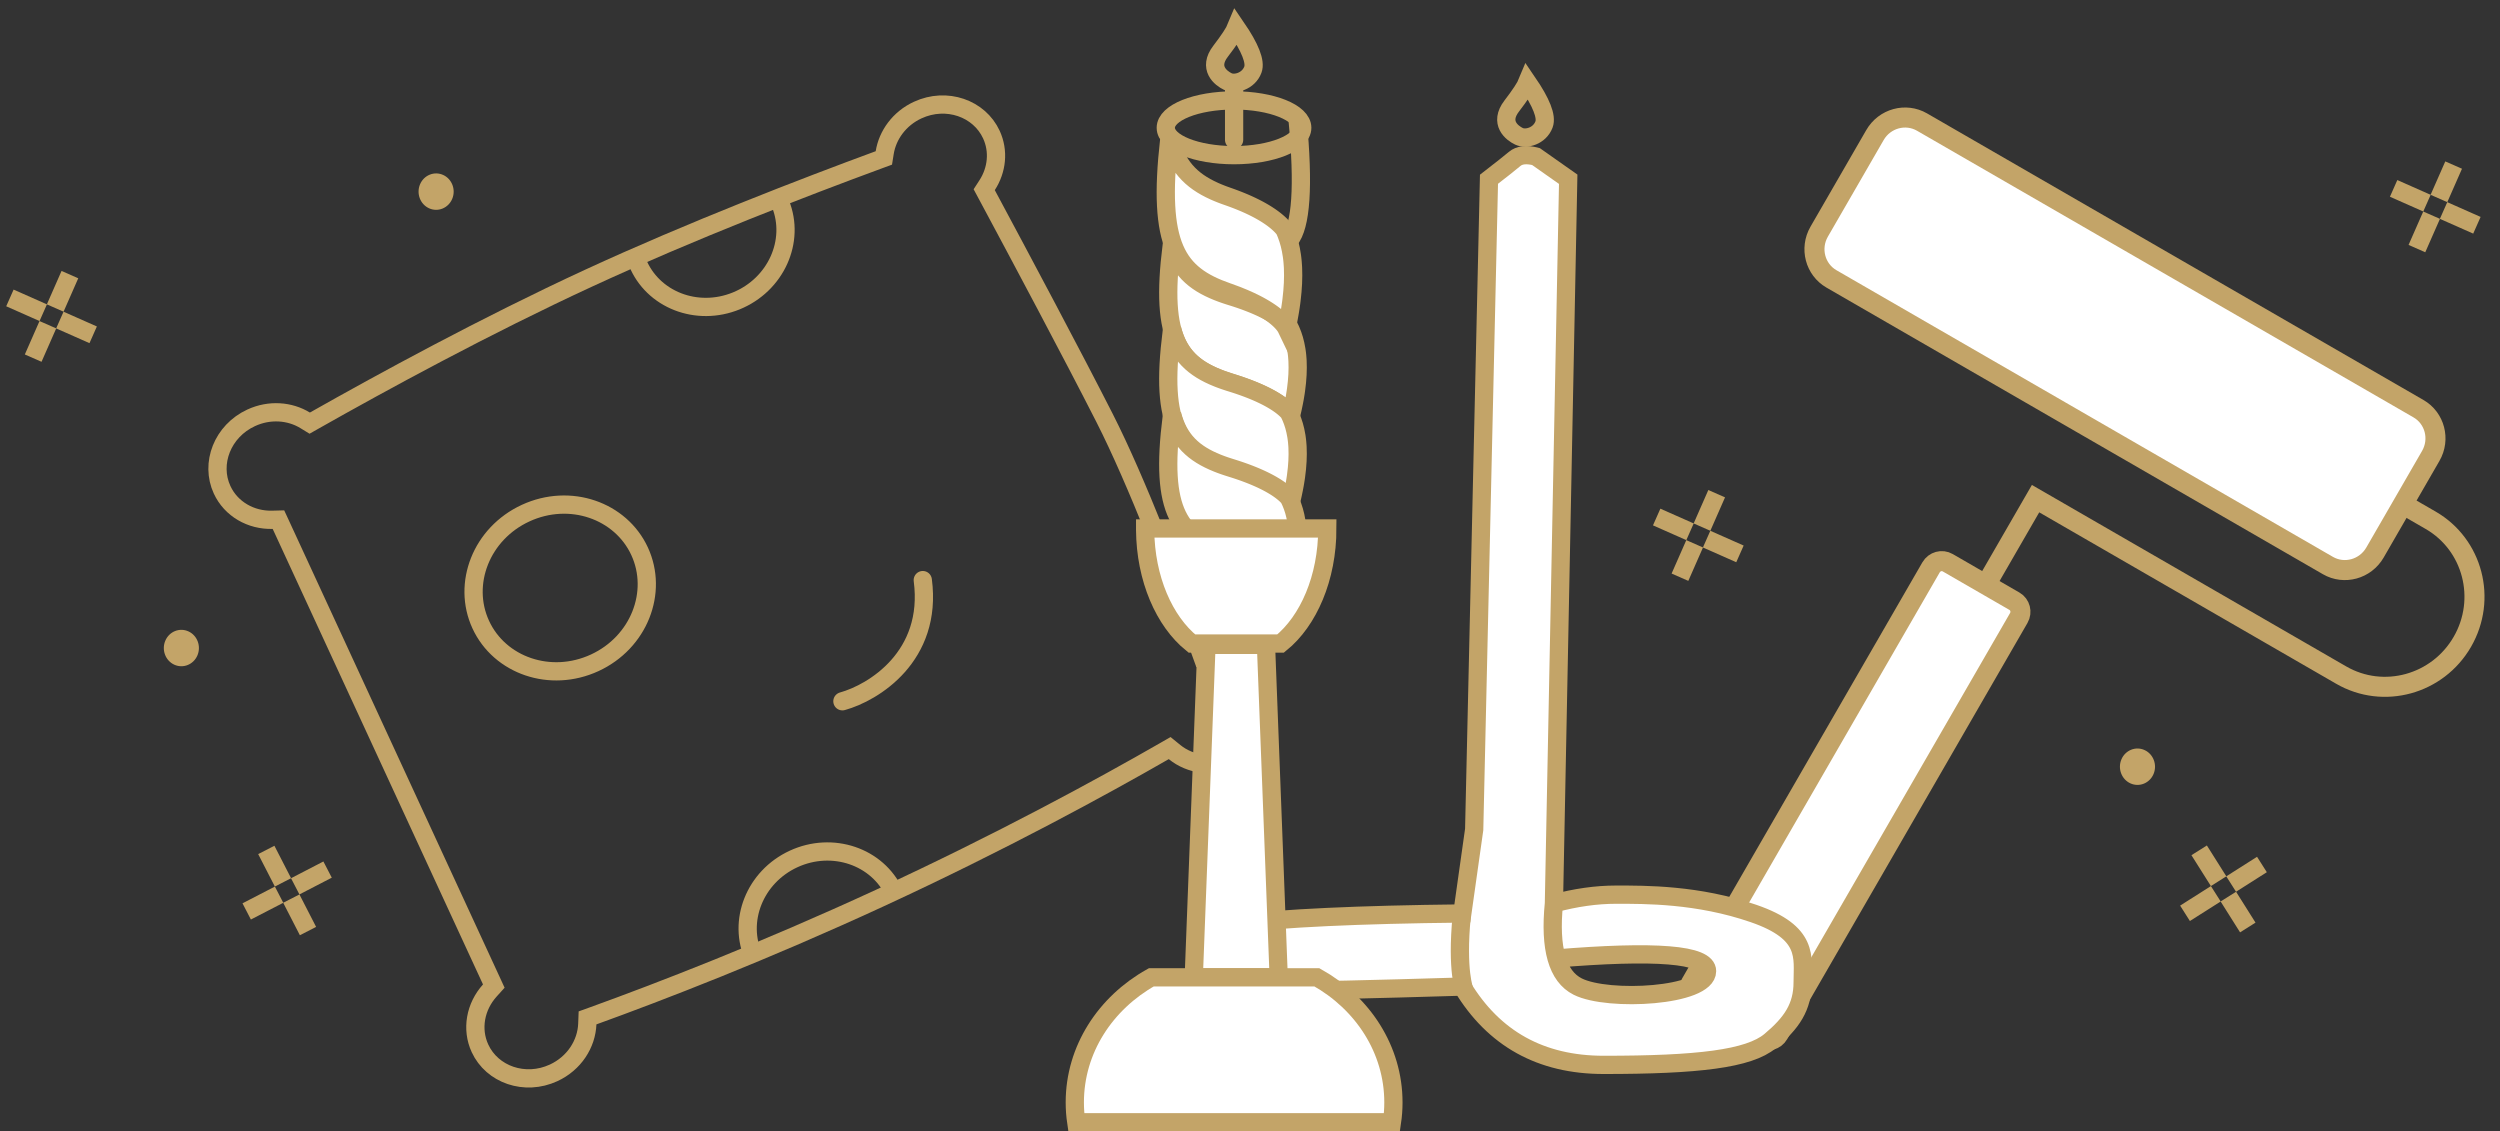 <?xml version="1.0" encoding="UTF-8"?>
<svg xmlns="http://www.w3.org/2000/svg" width="274" height="124" viewBox="0 0 274 124" fill="none">
  <rect x="0" y="0" width="274" height="124" fill="#333333" stroke="none"/>
  <path d="M265.068 44.794C266.851 45.823 267.469 48.137 266.409 49.973L260.299 60.557C259.238 62.393 256.925 63.014 255.143 61.985L200.725 30.567C198.943 29.538 198.324 27.224 199.384 25.388L205.495 14.804C206.555 12.968 208.868 12.347 210.65 13.376L265.068 44.794Z" fill="white" stroke="#C3A468" stroke-width="2.197"></path>
  <path d="M262.734 54.906L266.399 57.022C271.024 59.692 272.581 65.657 269.875 70.343C267.169 75.03 261.226 76.664 256.6 73.993L223.098 54.651L217.892 63.667" stroke="#C3A468" stroke-width="2.197"></path>
  <path d="M194.928 113.337C194.546 113.999 193.723 114.21 193.1 113.85L185.783 109.626C185.161 109.266 184.932 108.448 185.314 107.787L211.641 62.187C212.023 61.526 212.846 61.314 213.469 61.674L220.786 65.898C221.408 66.258 221.637 67.076 221.255 67.738L194.928 113.337Z" fill="white" stroke="#C3A468" stroke-width="2.197"></path>
  <path d="M19.102 72.85C18.13 72.405 17.69 71.228 18.119 70.22C18.547 69.212 19.683 68.756 20.654 69.201C21.626 69.645 22.066 70.823 21.638 71.83C21.209 72.838 20.074 73.295 19.102 72.85Z" fill="#C3A468"></path>
  <path d="M233.492 85.856C232.52 85.411 232.08 84.234 232.508 83.226C232.937 82.219 234.072 81.762 235.044 82.207C236.016 82.651 236.456 83.829 236.027 84.836C235.599 85.844 234.463 86.301 233.492 85.856Z" fill="#C3A468"></path>
  <path d="M47.022 22.827C46.051 22.382 45.61 21.205 46.039 20.197C46.468 19.189 47.603 18.733 48.575 19.177C49.547 19.622 49.987 20.8 49.558 21.807C49.129 22.815 47.994 23.272 47.022 22.827Z" fill="#C3A468"></path>
  <path d="M7.474 35.482L9.298 36.29M2 33.059L3.825 33.867M4.844 36.505L4.039 38.336M7.259 31.013L6.454 32.844" stroke="#C3A468" stroke-width="2" stroke-linecap="square"></path>
  <path d="M268.73 23.476L270.555 24.284M263.256 21.053L265.081 21.861M266.101 24.499L265.296 26.33M268.516 19.007L267.711 20.838" stroke="#C3A468" stroke-width="2" stroke-linecap="square"></path>
  <path d="M33.244 96.682L35.016 95.765M27.926 99.433L29.699 98.516M32.385 99.377L33.299 101.156M29.643 94.042L30.557 95.82" stroke="#C3A468" stroke-width="2" stroke-linecap="square"></path>
  <path d="M187.96 59.493L189.785 60.301M182.486 57.07L184.311 57.878M185.331 60.516L184.526 62.347M187.746 55.024L186.941 56.855" stroke="#C3A468" stroke-width="2" stroke-linecap="square"></path>
  <path d="M245.379 96.355L247.064 95.285M240.322 99.563L242.007 98.494M244.759 99.115L245.825 100.807M241.561 94.042L242.627 95.733" stroke="#C3A468" stroke-width="2" stroke-linecap="square"></path>
  <path d="M30.795 57.55L30.518 56.952L29.859 56.97C27.504 57.035 25.318 55.793 24.342 53.678C23.015 50.804 24.375 47.25 27.53 45.793C29.552 44.859 31.771 45.047 33.444 46.069L33.946 46.376L34.458 46.086C41.771 41.946 53.206 35.706 64.51 30.487C75.751 25.297 88.164 20.515 96.321 17.511L96.87 17.309L96.963 16.731C97.273 14.8 98.568 12.994 100.586 12.062C103.741 10.606 107.329 11.876 108.656 14.751C109.493 16.564 109.266 18.633 108.19 20.293L107.869 20.789L108.148 21.309C111.913 28.328 117.468 38.753 121.04 45.768C124.601 52.761 128.814 63.83 131.536 71.335L131.798 72.057L132.563 71.99C135.059 71.772 137.431 73.032 138.459 75.26C139.786 78.134 138.426 81.689 135.271 83.145C132.982 84.202 130.444 83.821 128.729 82.424L128.196 81.99L127.6 82.332C120.841 86.213 109.766 92.268 96.423 98.429C83.714 104.297 72.413 108.66 65.027 111.332L64.394 111.561L64.368 112.233C64.283 114.412 62.933 116.544 60.677 117.586C57.521 119.042 53.934 117.772 52.607 114.898C51.631 112.783 52.103 110.314 53.68 108.563L54.121 108.074L53.845 107.475L30.795 57.55Z" stroke="#C3A468" stroke-width="2"></path>
  <path d="M92.329 76.859C95.725 75.919 102.242 71.948 101.137 63.579" stroke="#C3A468" stroke-width="2" stroke-linecap="round"></path>
  <path d="M70.101 60.422C72.172 64.907 70.037 70.402 65.183 72.643C60.329 74.884 54.762 72.945 52.692 68.46C50.621 63.975 52.755 58.48 57.609 56.239C62.464 53.998 68.031 55.938 70.101 60.422Z" stroke="#C3A468" stroke-width="2"></path>
  <path d="M85.534 22.318C87.196 26.429 85.035 31.2 80.707 32.974C76.38 34.749 71.524 32.856 69.862 28.745" stroke="#C3A468" stroke-width="2"></path>
  <path d="M82.65 104.983C80.792 100.958 82.728 96.105 86.975 94.144C91.222 92.183 96.172 93.856 98.03 97.882" stroke="#C3A468" stroke-width="2"></path>
  <path fill-rule="evenodd" clip-rule="evenodd" d="M170.309 99.016C172.689 98.376 174.954 98.055 177.105 98.055C180.331 98.055 186.072 98.013 192.182 100.116C198.292 102.219 197.571 104.917 197.571 107.648C197.571 110.379 196.368 112.122 194.022 114.09C191.676 116.057 186.069 116.711 175.759 116.711C168.886 116.711 163.722 113.85 160.27 108.128C150.2 108.434 143.362 108.587 139.755 108.587C134.346 108.587 127.711 102.247 135.411 101.278C140.545 100.633 148.831 100.245 160.27 100.116L161.571 90.904L163.193 19.645C164.546 18.6 165.484 17.858 166.007 17.417C166.529 16.977 167.307 16.89 168.341 17.158C170.697 18.816 171.875 19.645 171.875 19.645C171.875 19.645 171.353 46.102 170.309 99.016C169.818 103.966 170.686 107.003 172.915 108.128C176.259 109.814 187.095 109.203 187.095 106.435C187.095 104.589 181.5 104.134 170.309 105.071" fill="white"></path>
  <path d="M170.309 99.016C172.689 98.376 174.954 98.055 177.105 98.055C180.331 98.055 186.072 98.013 192.182 100.116C198.292 102.219 197.571 104.917 197.571 107.648C197.571 110.379 196.368 112.122 194.022 114.09C191.676 116.057 186.069 116.711 175.759 116.711C168.886 116.711 163.722 113.85 160.27 108.128C150.2 108.434 143.362 108.587 139.755 108.587C134.346 108.587 127.711 102.247 135.411 101.278C140.545 100.633 148.831 100.245 160.27 100.116L161.571 90.904L163.193 19.645C164.546 18.6 165.484 17.858 166.007 17.417C166.529 16.977 167.307 16.89 168.341 17.158C170.697 18.816 171.875 19.645 171.875 19.645C171.875 19.645 171.353 46.102 170.309 99.016ZM170.309 99.016C169.818 103.966 170.686 107.003 172.915 108.128C176.259 109.814 187.095 109.203 187.095 106.435C187.095 104.589 181.5 104.134 170.309 105.071" stroke="#C3A468" stroke-width="2"></path>
  <path fill-rule="evenodd" clip-rule="evenodd" d="M167.405 9.003C168.938 11.243 169.544 12.79 169.223 13.642C168.741 14.92 167.261 15.311 166.487 14.944C165.713 14.576 164.274 13.464 165.679 11.628C166.616 10.404 167.191 9.529 167.405 9.003Z" stroke="#C3A468" stroke-width="2"></path>
  <path d="M160.516 108.587C160.516 108.587 159.615 106.452 160.205 100.383" stroke="#C3A468" stroke-width="2"></path>
  <path fill-rule="evenodd" clip-rule="evenodd" d="M132.232 70.681H138.751L140.147 107.118H130.835L132.232 70.681Z" fill="white" stroke="#C3A468" stroke-width="2"></path>
  <path fill-rule="evenodd" clip-rule="evenodd" d="M128.462 26.596C129.184 29.433 130.84 30.922 133.438 31.959L133.64 32.038L133.845 32.116C133.949 32.154 134.054 32.191 134.16 32.229L134.375 32.302C134.411 32.314 134.447 32.326 134.483 32.338L134.704 32.41L134.928 32.48L135.054 32.519L135.303 32.597L135.545 32.676L135.781 32.755L136.01 32.833L136.234 32.912L136.452 32.99L136.663 33.069C136.698 33.082 136.732 33.095 136.767 33.108L136.97 33.186L137.167 33.264L137.358 33.341L137.544 33.418L137.724 33.495L137.899 33.572L138.069 33.648L138.233 33.723L138.392 33.798L138.546 33.873L138.695 33.947L138.839 34.02L138.978 34.093L139.112 34.165C139.134 34.177 139.156 34.189 139.178 34.201L139.305 34.272L139.427 34.342L139.603 34.446L139.715 34.514L139.874 34.614L139.975 34.68L140.072 34.745L140.164 34.809L140.296 34.902L140.379 34.963L140.458 35.023L140.57 35.11L140.674 35.195L140.739 35.249L140.831 35.329L140.915 35.405L140.992 35.478L141.062 35.548L141.126 35.614L141.201 35.696L141.251 35.754L141.319 35.886C141.353 35.953 141.386 36.02 141.418 36.089L141.481 36.229C141.748 36.839 141.954 37.532 142.081 38.323L142.109 38.507C142.113 38.538 142.117 38.569 142.121 38.6L142.145 38.79L142.166 38.983C142.178 39.113 142.189 39.246 142.198 39.381L142.21 39.585C142.255 40.512 142.206 41.554 142.044 42.726L142.006 42.989C141.986 43.122 141.965 43.256 141.942 43.392L141.895 43.665C141.886 43.711 141.878 43.757 141.869 43.804L141.816 44.084C141.779 44.273 141.74 44.464 141.698 44.659L141.633 44.953L141.563 45.252L141.49 45.555L141.463 45.504L141.434 45.458L141.405 45.413L141.368 45.362L141.323 45.303L141.27 45.236L141.229 45.188L141.16 45.111L141.081 45.027L141.022 44.968L140.958 44.906L140.889 44.842L140.815 44.775L140.735 44.706L140.65 44.635C140.635 44.623 140.62 44.61 140.605 44.598L140.511 44.523L140.411 44.447C140.394 44.434 140.376 44.421 140.358 44.408L140.249 44.328L140.132 44.246L140.009 44.163C139.988 44.149 139.967 44.135 139.945 44.121L139.812 44.035C139.766 44.006 139.719 43.977 139.671 43.947L139.523 43.858L139.368 43.768C139.315 43.737 139.261 43.707 139.205 43.676L139.034 43.583C139.005 43.568 138.976 43.552 138.946 43.536L138.763 43.441C138.7 43.41 138.637 43.378 138.572 43.346L138.372 43.249C138.338 43.233 138.304 43.217 138.269 43.2L138.056 43.102C137.26 42.741 136.285 42.365 135.092 41.991L134.928 41.94C129.241 40.188 127.093 37.346 128.422 26.899L128.462 26.596Z" fill="white" stroke="#C3A468" stroke-width="2"></path>
  <path fill-rule="evenodd" clip-rule="evenodd" d="M128.184 15.006C128.895 18.15 130.525 19.8 133.081 20.95L133.28 21.037L133.482 21.123C133.584 21.165 133.687 21.207 133.792 21.248L134.003 21.329C134.039 21.343 134.074 21.356 134.11 21.369L134.327 21.448L134.547 21.526L134.672 21.57L134.917 21.657L135.155 21.744L135.387 21.831L135.613 21.918L135.833 22.005L136.047 22.092L136.256 22.179C136.29 22.193 136.324 22.208 136.358 22.222L136.557 22.308L136.751 22.395L136.94 22.48L137.122 22.566L137.3 22.651L137.472 22.736L137.639 22.82L137.801 22.904L137.957 22.987L138.109 23.07L138.255 23.152L138.397 23.233L138.534 23.314L138.666 23.394C138.688 23.407 138.709 23.42 138.73 23.433L138.856 23.512L138.976 23.59L139.149 23.705L139.259 23.78L139.416 23.891L139.515 23.964L139.61 24.036L139.702 24.107L139.831 24.21L139.913 24.278L139.991 24.344L140.101 24.441L140.204 24.535L140.268 24.595L140.358 24.683L140.44 24.768L140.516 24.849L140.585 24.926L140.648 24.999L140.722 25.09L140.771 25.154L140.838 25.3C140.871 25.374 140.904 25.45 140.935 25.526L140.997 25.68C141.261 26.356 141.463 27.124 141.588 28.001L141.615 28.205C141.62 28.239 141.624 28.274 141.628 28.309L141.651 28.519L141.671 28.733C141.684 28.877 141.694 29.023 141.703 29.173L141.715 29.399C141.759 30.427 141.711 31.581 141.551 32.88L141.514 33.172C141.494 33.318 141.473 33.467 141.451 33.617L141.404 33.921C141.396 33.972 141.388 34.023 141.38 34.074L141.327 34.385C141.291 34.594 141.252 34.806 141.211 35.022L141.147 35.348L141.079 35.679L141.006 36.015L140.979 35.959L140.951 35.907L140.923 35.858L140.886 35.801L140.842 35.735L140.79 35.662L140.75 35.609L140.682 35.523L140.604 35.43L140.546 35.364L140.483 35.296L140.415 35.225L140.342 35.151L140.264 35.074L140.18 34.995C140.165 34.982 140.15 34.968 140.136 34.955L140.043 34.872L139.944 34.787C139.927 34.773 139.91 34.758 139.892 34.743L139.784 34.655L139.67 34.565L139.549 34.472C139.528 34.457 139.507 34.441 139.486 34.425L139.355 34.33C139.31 34.298 139.264 34.266 139.216 34.233L139.071 34.135L138.918 34.035C138.866 34.001 138.812 33.967 138.757 33.933L138.589 33.83C138.561 33.813 138.532 33.795 138.502 33.778L138.322 33.673C138.261 33.638 138.198 33.602 138.134 33.567L137.937 33.459C137.904 33.442 137.87 33.424 137.836 33.406L137.627 33.297C136.843 32.897 135.883 32.48 134.709 32.065L134.547 32.009C128.951 30.068 126.836 26.918 128.145 15.341L128.184 15.006Z" fill="white" stroke="#C3A468" stroke-width="2"></path>
  <path fill-rule="evenodd" clip-rule="evenodd" d="M128.462 36.056C129.184 38.893 130.84 40.382 133.438 41.42L133.64 41.499L133.845 41.576C133.949 41.614 134.054 41.652 134.16 41.689L134.375 41.762C134.411 41.774 134.447 41.786 134.483 41.798L134.704 41.87L134.928 41.94L135.054 41.979L135.303 42.058L135.545 42.136L135.781 42.215L136.01 42.294L136.234 42.372L136.452 42.451L136.663 42.529C136.698 42.542 136.732 42.555 136.767 42.568L136.97 42.646L137.167 42.724L137.358 42.801L137.544 42.879L137.724 42.955L137.899 43.032L138.069 43.108L138.233 43.184L138.392 43.259L138.546 43.333L138.695 43.407L138.839 43.48L138.978 43.553L139.112 43.625C139.134 43.637 139.156 43.649 139.178 43.661L139.305 43.732L139.427 43.802L139.603 43.906L139.715 43.974L139.874 44.075L139.975 44.14L140.072 44.205L140.164 44.269L140.296 44.362L140.379 44.423L140.458 44.483L140.57 44.57L140.674 44.655L140.739 44.71L140.831 44.789L140.915 44.865L140.992 44.939L141.062 45.008L141.126 45.074L141.201 45.157L141.251 45.214L141.319 45.346C141.353 45.413 141.386 45.481 141.418 45.55L141.481 45.689C141.748 46.299 141.954 46.992 142.081 47.783L142.109 47.967C142.113 47.998 142.117 48.029 142.121 48.061L142.145 48.25L142.166 48.444C142.178 48.574 142.189 48.706 142.198 48.841L142.21 49.045C142.255 49.972 142.206 51.014 142.044 52.187L142.006 52.449C141.986 52.582 141.965 52.716 141.942 52.852L141.895 53.125C141.886 53.171 141.878 53.218 141.869 53.264L141.816 53.544C141.779 53.733 141.74 53.924 141.698 54.119L141.633 54.413L141.563 54.712L141.49 55.016L141.463 54.965L141.434 54.918L141.405 54.874L141.368 54.822L141.323 54.763L141.27 54.696L141.229 54.648L141.16 54.571L141.081 54.487L141.022 54.428L140.958 54.366L140.889 54.302L140.815 54.235L140.735 54.166L140.65 54.095C140.635 54.083 140.62 54.071 140.605 54.058L140.511 53.984L140.411 53.907C140.394 53.894 140.376 53.881 140.358 53.868L140.249 53.788L140.132 53.706L140.009 53.623C139.988 53.609 139.967 53.595 139.945 53.581L139.812 53.495C139.766 53.466 139.719 53.437 139.671 53.407L139.523 53.319L139.368 53.228C139.315 53.198 139.261 53.167 139.205 53.136L139.034 53.043C139.005 53.028 138.976 53.012 138.946 52.996L138.763 52.902C138.7 52.87 138.637 52.838 138.572 52.806L138.372 52.709C138.338 52.693 138.304 52.677 138.269 52.66L138.056 52.562C137.26 52.201 136.285 51.825 135.092 51.451L134.928 51.4C129.241 49.649 127.093 46.806 128.422 36.359L128.462 36.056Z" fill="white" stroke="#C3A468" stroke-width="2"></path>
  <path fill-rule="evenodd" clip-rule="evenodd" d="M128.462 45.398C129.184 48.236 130.84 49.725 133.438 50.763L133.64 50.841L133.845 50.919C133.949 50.957 134.054 50.995 134.16 51.032L134.375 51.105C134.411 51.117 134.447 51.129 134.483 51.141L134.704 51.212L134.928 51.283L135.054 51.322L135.303 51.401L135.545 51.479L135.781 51.558L136.01 51.636L136.234 51.715L136.452 51.793L136.663 51.872C136.698 51.885 136.732 51.898 136.767 51.911L136.97 51.989L137.167 52.067L137.358 52.144L137.544 52.221L137.724 52.298L137.899 52.375L138.069 52.451L138.233 52.526L138.392 52.601L138.546 52.676L138.695 52.75L138.839 52.823L138.978 52.896L139.112 52.968C139.134 52.98 139.156 52.992 139.178 53.004L139.305 53.075L139.427 53.145L139.603 53.249L139.715 53.317L139.874 53.417L139.975 53.483L140.072 53.548L140.164 53.611L140.296 53.705L140.379 53.766L140.458 53.826L140.57 53.913L140.674 53.998L140.739 54.052L140.831 54.132L140.915 54.208L140.992 54.281L141.062 54.351L141.126 54.417L141.201 54.499L141.251 54.557L141.319 54.689C141.353 54.756 141.386 54.824 141.418 54.892L141.481 55.032C141.748 55.642 141.954 56.335 142.081 57.126L142.109 57.31C142.113 57.341 142.117 57.372 142.121 57.404L142.145 57.593L142.166 57.786C142.178 57.916 142.189 58.049 142.198 58.184L142.21 58.388C142.255 59.315 142.206 60.357 142.044 61.529L142.006 61.792C141.986 61.925 141.965 62.059 141.942 62.194L141.895 62.468C141.886 62.514 141.878 62.56 141.869 62.607L141.816 62.887C141.779 63.076 141.74 63.267 141.698 63.462L141.633 63.756L141.563 64.055L141.49 64.358L141.463 64.307L141.434 64.261L141.405 64.216L141.368 64.165L141.323 64.105L141.27 64.039L141.229 63.991L141.16 63.914L141.081 63.83L141.022 63.771L140.958 63.709L140.889 63.645L140.815 63.578L140.735 63.509L140.65 63.438C140.635 63.426 140.62 63.413 140.605 63.401L140.511 63.326L140.411 63.25C140.394 63.237 140.376 63.224 140.358 63.211L140.249 63.131L140.132 63.049L140.009 62.966C139.988 62.952 139.967 62.938 139.945 62.924L139.812 62.838C139.766 62.809 139.719 62.78 139.671 62.75L139.523 62.661L139.368 62.571C139.315 62.541 139.261 62.51 139.205 62.479L139.034 62.386C139.005 62.37 138.976 62.355 138.946 62.339L138.763 62.245C138.7 62.213 138.637 62.181 138.572 62.149L138.372 62.052C138.338 62.036 138.304 62.02 138.269 62.003L138.056 61.905C137.26 61.544 136.285 61.168 135.092 60.794L134.928 60.743C129.241 58.992 127.093 56.149 128.422 45.702L128.462 45.398Z" fill="white" stroke="#C3A468" stroke-width="2"></path>
  <path d="M135.249 17.006C139.379 17.006 142.727 15.663 142.727 14.005C142.727 12.347 139.379 11.004 135.249 11.004C131.118 11.004 127.77 12.347 127.77 14.005C127.77 15.663 131.118 17.006 135.249 17.006Z" stroke="#C3A468" stroke-width="2"></path>
  <path d="M141.33 26.31C142.611 24.784 142.906 20.378 142.214 13.09" stroke="#C3A468" stroke-width="2"></path>
  <path d="M135.258 15.325V9.719" stroke="#C3A468" stroke-width="2" stroke-linecap="round" stroke-linejoin="round"></path>
  <path fill-rule="evenodd" clip-rule="evenodd" d="M135.496 3C137.029 5.241 137.634 6.787 137.314 7.639C136.832 8.918 135.352 9.309 134.578 8.941C133.804 8.573 132.365 7.461 133.77 5.625C134.706 4.401 135.282 3.526 135.496 3Z" stroke="#C3A468" stroke-width="2"></path>
  <path fill-rule="evenodd" clip-rule="evenodd" d="M145.474 57.92C145.474 63.341 143.407 68.064 140.351 70.532H130.63C127.605 68.089 125.549 63.435 125.508 58.082L125.508 57.92H145.474Z" fill="white" stroke="#C3A468" stroke-width="2"></path>
  <path fill-rule="evenodd" clip-rule="evenodd" d="M152.718 120.822C152.718 121.561 152.664 122.288 152.559 123H117.958C117.853 122.288 117.798 121.561 117.798 120.822C117.798 115.017 121.155 109.932 126.182 107.117L144.334 107.116C149.361 109.932 152.718 115.017 152.718 120.822Z" fill="white" stroke="#C3A468" stroke-width="2"></path>
</svg>
